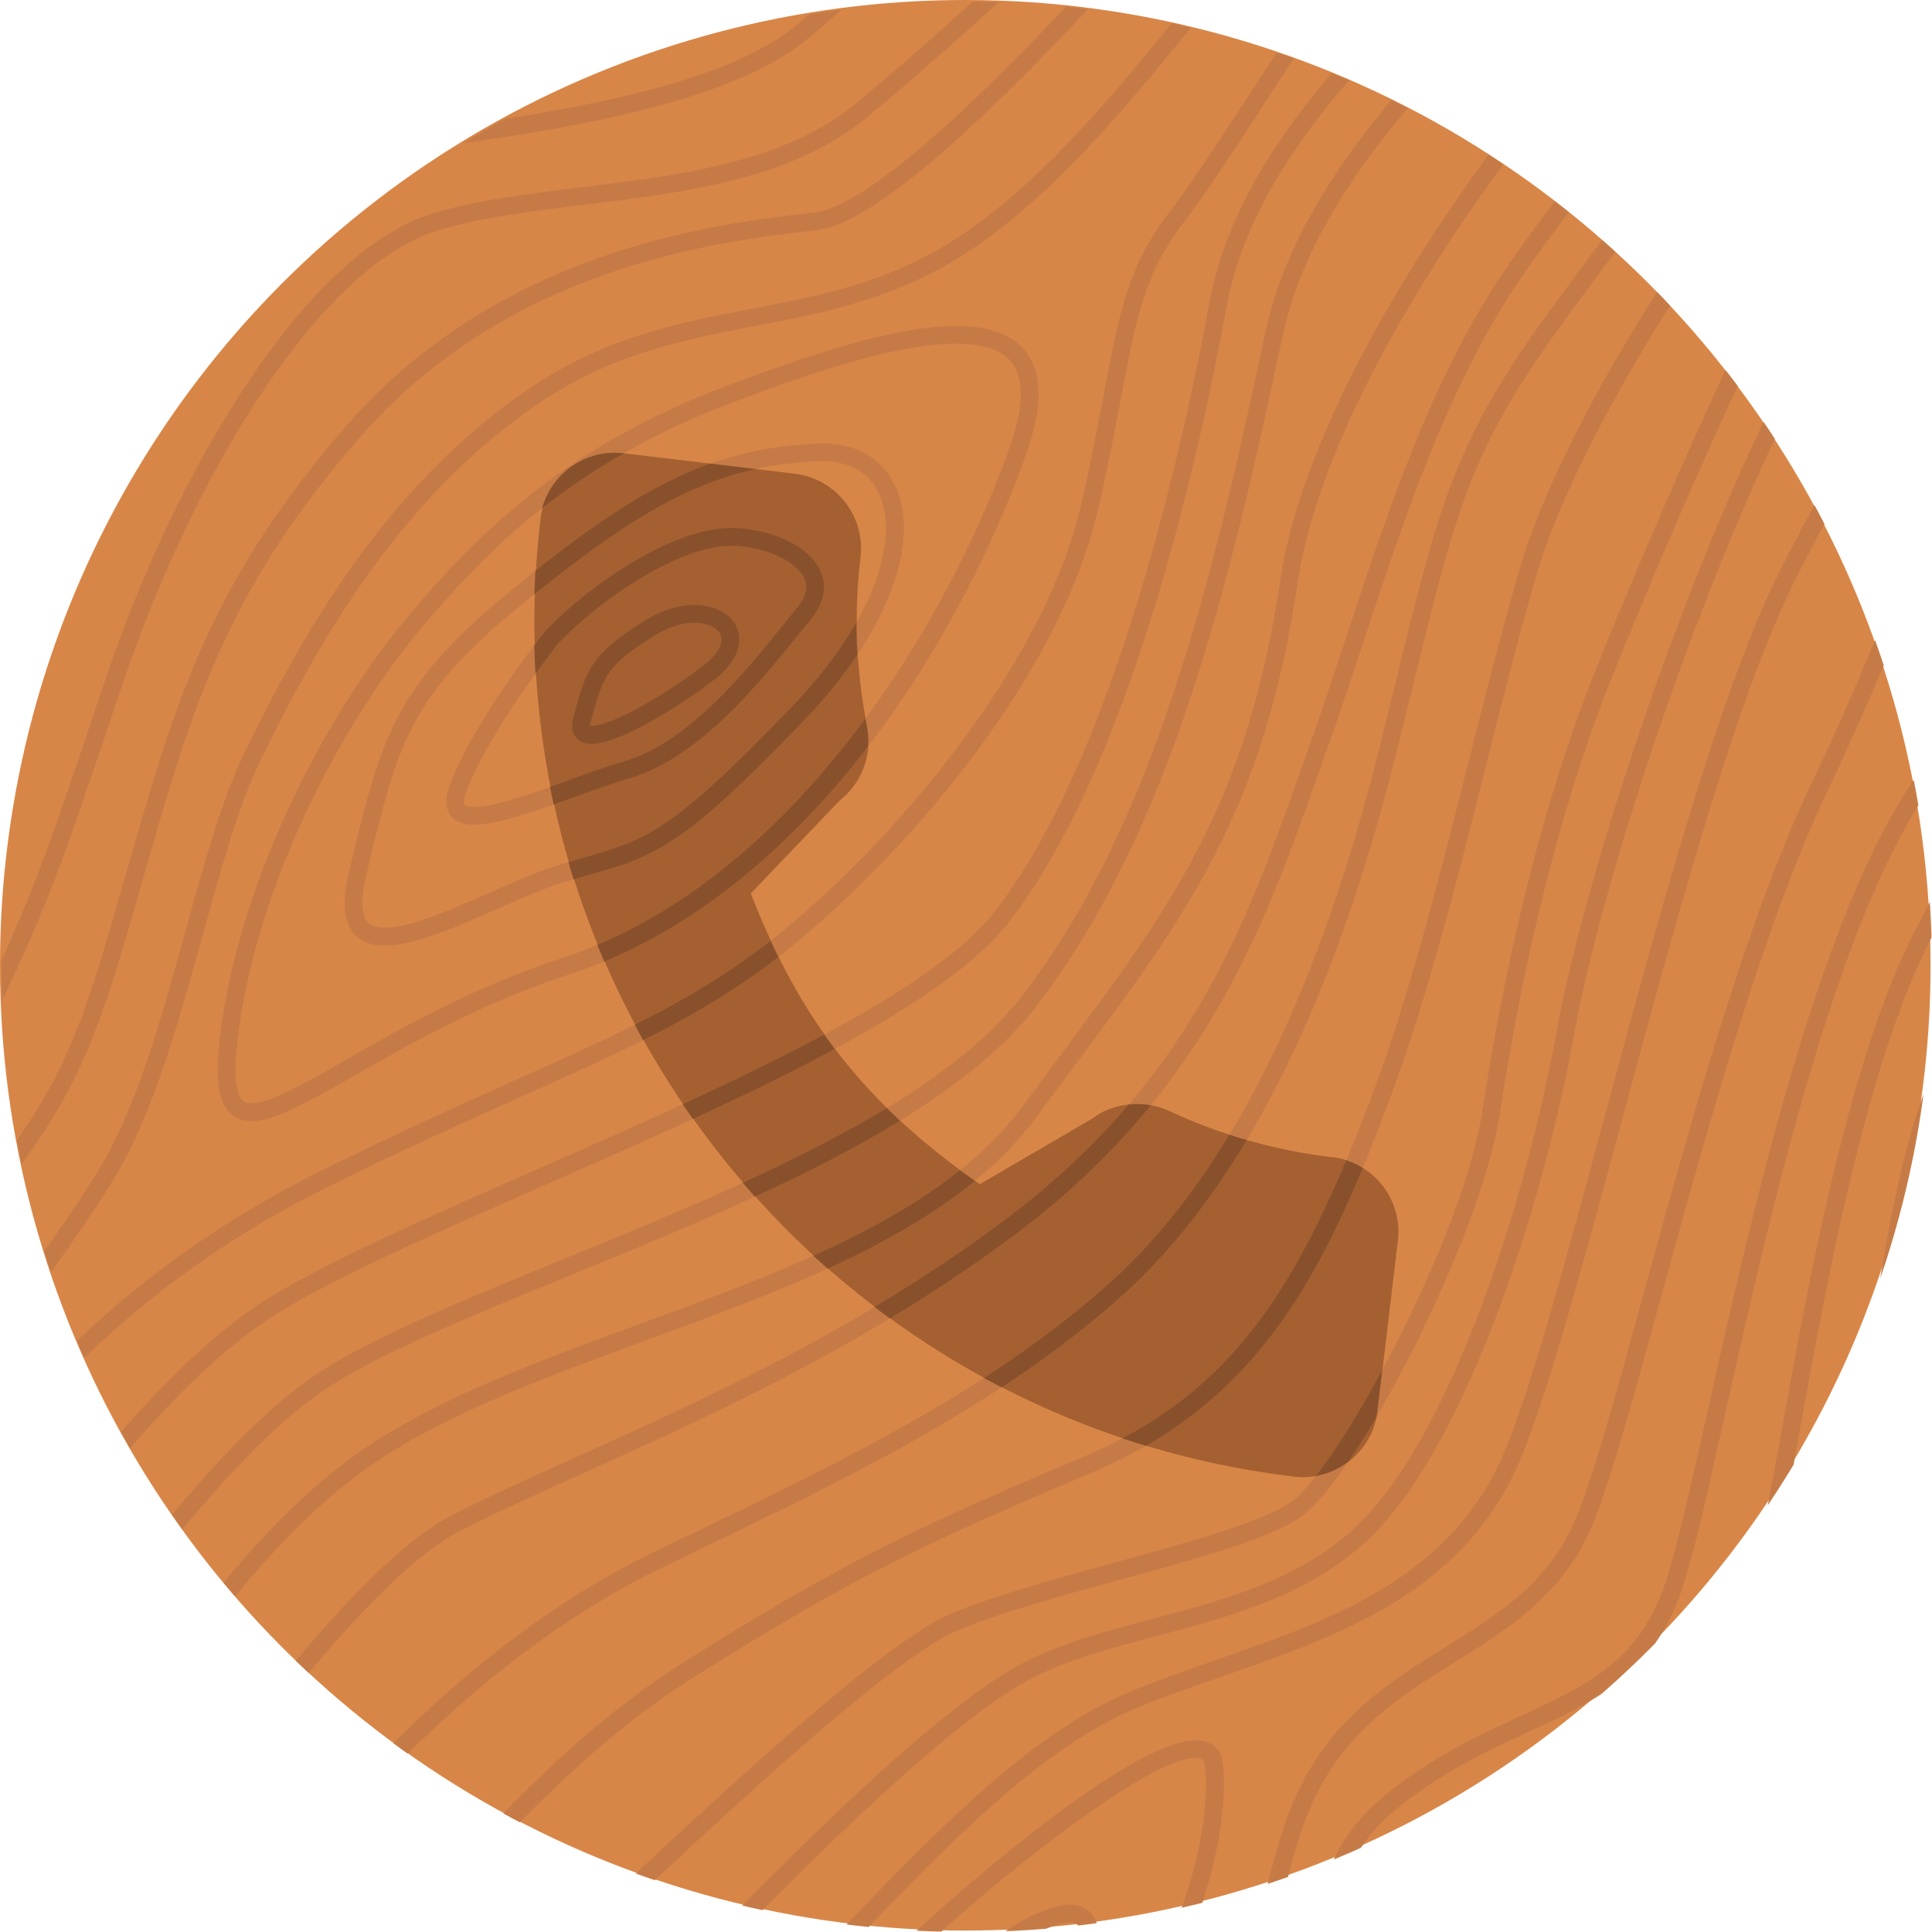 <?xml version="1.0" encoding="UTF-8"?><svg id="Layer_2" xmlns="http://www.w3.org/2000/svg" xmlns:xlink="http://www.w3.org/1999/xlink" viewBox="0 0 121.17 121.17"><defs><style>.cls-1{clip-path:url(#clippath-1);}.cls-2{fill:#a56032;}.cls-3{fill:#d88647;}.cls-4{fill:#c67b47;}.cls-5{clip-path:url(#clippath);}.cls-6{fill:none;}.cls-7{fill:#89512b;}</style><clipPath id="clippath"><circle class="cls-6" cx="60.63" cy="60.63" r="60.54"/></clipPath><clipPath id="clippath-1"><path class="cls-6" d="M83.52,72.58c-3.57-.43-7.01-1.4-10.21-2.9-1.56-.75-3.63-.48-4.74,.42l-7.15,4.17c-7.12-4.97-11.25-10.21-14.36-18.24l5.57-5.82c1.4-1.1,2.06-2.87,1.73-4.64-.7-3.47-.85-7.05-.42-10.62,.31-2.58-1.54-4.93-4.12-5.24l-10.71-1.28c-2.58-.31-4.93,1.54-5.24,4.12-3.53,29.59,17.67,56.53,47.26,60.06,2.58,.31,4.93-1.54,5.24-4.12l1.27-10.68c.31-2.58-1.54-4.93-4.12-5.24Z"/></clipPath></defs><g id="Layer_1-2"><g><circle class="cls-3" cx="60.54" cy="60.54" r="60.54"/><g class="cls-5"><g><path class="cls-4" d="M37.11,46.65c-.56,0-.86-.23-1.01-.43-.24-.31-.28-.73-.13-1.26l.1-.38c.69-2.49,1-3.63,4.55-5.76,.96-.57,1.97-.88,2.93-.88,1.33,0,2.4,.61,2.72,1.56,.16,.48,.34,1.74-1.5,3.15-2.1,1.61-5.89,4-7.66,4h0Zm-.1-1.12s.05,0,.1,0c1.12,0,4.25-1.69,6.98-3.77,.88-.67,1.3-1.38,1.12-1.9-.16-.48-.83-.8-1.66-.8-.53,0-1.36,.12-2.35,.72-3.16,1.9-3.38,2.7-4.04,5.09l-.11,.39c-.04,.14-.05,.23-.05,.27,0,0,0,0,.01,0h0Z"/><path class="cls-4" d="M29.74,51.73c-.72,0-1.24-.21-1.52-.63-.32-.47-.31-1.11,.02-1.97,1.6-4.08,5.72-9.25,5.89-9.47,3.05-3.24,8.24-6.55,11.67-6.55,2.18,0,4.82,.92,5.64,2.67,.32,.69,.48,1.79-.6,3.08-.28,.34-.6,.72-.93,1.14-2.43,3-6.1,7.53-10.42,8.81-1.07,.32-2.31,.76-3.5,1.19-2.45,.89-4.78,1.72-6.24,1.72h0Zm16.07-17.5c-3.09,0-8.03,3.2-10.83,6.16-.01,.02-4.16,5.23-5.69,9.15-.21,.53-.21,.83-.14,.93,.05,.07,.23,.14,.6,.14,1.26,0,3.6-.84,5.86-1.66,1.21-.44,2.46-.89,3.56-1.21,3.99-1.18,7.53-5.55,9.87-8.45,.34-.42,.65-.81,.94-1.15,.57-.69,.72-1.31,.45-1.89-.52-1.11-2.59-2.02-4.62-2.02h0Z"/><path class="cls-4" d="M24.15,59.32c-.9,0-1.57-.28-2-.83-.61-.77-.7-2.03-.26-3.84l.04-.16c1.92-8.03,2.72-11.36,9.83-17.22,8.36-6.89,12.88-9.1,19.34-9.45,2.49-.14,4.3,.88,5.13,2.83,1.52,3.57-.74,9.25-5.76,14.48-7.76,8.09-9.37,8.55-13.66,9.78-.42,.12-.88,.25-1.37,.4-1.25,.37-2.73,1.03-4.3,1.72-2.54,1.12-5.16,2.28-6.98,2.28h0Zm27.37-30.39c-.12,0-.24,0-.37,0-6.18,.34-10.54,2.49-18.69,9.2-6.82,5.62-7.54,8.61-9.45,16.61l-.04,.16c-.43,1.79-.21,2.56,.05,2.88,.21,.27,.58,.4,1.12,.4,1.58,0,4.1-1.11,6.53-2.18,1.6-.71,3.12-1.37,4.43-1.77,.5-.15,.95-.28,1.38-.4,4.08-1.17,5.6-1.61,13.16-9.48,5.72-5.96,6.56-10.87,5.54-13.27-.6-1.42-1.87-2.16-3.67-2.16h0Z"/><path class="cls-4" d="M15.78,70.31c-.6,0-1.09-.2-1.44-.6-.67-.75-.84-2.17-.56-4.6,1.15-9.81,6.63-20.21,11.57-26.16,4.47-5.39,10.02-10.92,20.27-14.77,4.92-1.85,10.47-3.74,14.36-3.74,2.14,0,3.63,.59,4.45,1.74,.98,1.39,.95,3.48-.1,6.4-4.57,12.71-14.5,27.94-28.69,32.56-5.45,1.77-10.03,4.39-13.37,6.3-2.92,1.67-5.03,2.88-6.48,2.88h0ZM59.97,21.55c-3.71,0-9.14,1.85-13.96,3.67-10.01,3.77-15.43,9.17-19.8,14.44-4.83,5.83-10.2,15.99-11.31,25.58-.23,2-.14,3.25,.28,3.72,.09,.11,.25,.23,.6,.23,1.15,0,3.26-1.2,5.93-2.73,3.38-1.94,8.02-4.59,13.58-6.39,13.82-4.5,23.71-19.98,27.98-31.87,.9-2.51,.98-4.32,.24-5.38-.59-.84-1.78-1.26-3.53-1.26h0Z"/><path class="cls-4" d="M-3.11,94.69c-.11,0-.23-.03-.32-.1-.25-.18-.31-.53-.13-.78,6.2-8.76,14.03-15.54,23.28-20.17,4.91-2.46,9.01-4.29,12.62-5.91,6.91-3.09,11.9-5.32,16.84-9.41,7.7-6.38,16.45-17.11,18.64-26.73,.63-2.77,1.06-5.01,1.43-6.98,.97-5.12,1.5-7.95,4.13-11.36,1.35-1.76,3.36-4.84,5.48-8.1,2-3.07,4.06-6.24,5.84-8.72,.18-.25,.53-.31,.78-.13,.25,.18,.31,.53,.13,.78-1.76,2.45-3.82,5.61-5.82,8.67-2.13,3.28-4.15,6.38-5.53,8.17-2.46,3.2-2.98,5.93-3.92,10.89-.38,1.98-.8,4.23-1.44,7.02-2.41,10.55-11.75,21.32-19.02,27.34-5.06,4.18-10.1,6.44-17.09,9.57-3.6,1.61-7.69,3.44-12.58,5.88-9.09,4.54-16.78,11.21-22.87,19.81-.11,.16-.28,.25-.45,.25h0Z"/><path class="cls-4" d="M-3.09,87.74c-.12,0-.24-.04-.34-.11-.25-.19-.3-.54-.11-.78,.86-1.15,1.64-2.16,2.35-3.09,2.95-3.87,4.74-6.21,7.19-10.08,2.5-3.95,4.1-9.73,5.64-15.33,1.17-4.24,2.28-8.25,3.71-11.19,3.66-7.52,9.03-16.92,18.03-22.92,4.72-3.15,9.34-4.03,13.81-4.89,4.43-.85,8.62-1.65,12.94-4.5,5.6-3.68,10.56-9.9,15.36-15.91,.65-.81,1.28-1.61,1.91-2.39,.19-.24,.54-.28,.79-.08,.24,.19,.28,.55,.08,.79-.63,.78-1.27,1.58-1.91,2.38-4.62,5.8-9.87,12.37-15.62,16.14-4.5,2.96-9,3.83-13.34,4.66-4.36,.84-8.87,1.7-13.4,4.72-8.78,5.85-14.04,15.09-17.64,22.48-1.39,2.85-2.48,6.81-3.64,11-1.57,5.67-3.19,11.54-5.78,15.63-2.48,3.91-4.27,6.26-7.24,10.16-.71,.93-1.48,1.94-2.34,3.08-.1,.15-.27,.22-.44,.22h0Z"/><path class="cls-4" d="M-3.01,105.92c-.1,0-.21-.03-.3-.08-.26-.17-.34-.51-.17-.77,5.16-8.21,12.86-18.97,20.22-23.59,3.73-2.34,10.04-5.11,16.72-8.05,11.57-5.08,24.67-10.84,28.9-16.23,7.62-9.72,11.98-29.98,13.49-38.24,1.61-8.75,8.88-16.28,15.77-22.49,.23-.21,.58-.19,.79,.04,.21,.23,.19,.58-.04,.79-6.75,6.09-13.86,13.44-15.42,21.86-1.91,10.36-6.22,29.16-13.72,38.73-4.4,5.61-17.64,11.43-29.33,16.56-6.64,2.92-12.91,5.67-16.57,7.97-7.18,4.51-14.76,15.12-19.86,23.24-.1,.17-.29,.26-.47,.26h0Z"/><path class="cls-4" d="M-3.01,115.21c-.11,0-.22-.03-.32-.1-.25-.17-.32-.52-.14-.78,8.41-12.14,16.49-23.41,22.99-27.92,3.42-2.37,9.09-4.69,15.66-7.38,11.07-4.53,23.61-9.66,28.92-16.57,8.22-10.7,11.91-25.78,15.25-41.6,1.58-7.47,7.41-15.46,17.84-24.44,.23-.2,.59-.17,.79,.06s.17,.59-.06,.79c-10.23,8.81-15.95,16.61-17.48,23.82-3.37,15.95-7.1,31.17-15.46,42.05-5.5,7.15-18.19,12.34-29.39,16.92-6.24,2.55-12.13,4.96-15.45,7.26-6.35,4.4-14.37,15.58-22.71,27.63-.11,.16-.29,.24-.46,.24h0Z"/><path class="cls-4" d="M-3.04,78.52c-.12,0-.24-.04-.34-.11-.25-.19-.29-.54-.1-.79l.58-.77c5.6-7.35,7.1-9.33,9.78-18.53,.33-1.15,.65-2.25,.96-3.32,3.17-11.08,5.27-18.41,13.92-28.34,9.7-11.13,23.44-12.67,29.31-13.33,4.48-.5,15.37-12.41,19.48-16.89,.21-.23,.57-.24,.79-.04,.23,.21,.24,.56,.04,.79-7.12,7.78-15.84,16.76-20.18,17.25-5.74,.65-19.18,2.15-28.59,12.95-8.49,9.74-10.56,16.97-13.69,27.91-.31,1.07-.62,2.18-.96,3.32-2.73,9.4-4.41,11.6-9.97,18.89l-.58,.77c-.11,.15-.28,.22-.45,.22h0Z"/><path class="cls-4" d="M-2.82,124.37c-.12,0-.23-.04-.33-.11-.25-.18-.3-.53-.12-.78,2.41-3.27,4.73-6.69,6.98-10,6.25-9.2,12.16-17.89,19.11-22.61,4.76-3.24,10.91-5.49,17.42-7.88,9.34-3.42,18.99-6.96,23.87-13.58,.73-.99,1.45-1.94,2.13-2.87,7.19-9.63,11.94-16,14.06-30.2,1.8-12.05,13.6-29.17,24.33-39.85,.22-.22,.57-.22,.79,0,.22,.22,.22,.57,0,.79-10.6,10.55-22.26,27.41-24.02,39.22-2.16,14.48-6.98,20.93-14.27,30.7-.69,.92-1.4,1.87-2.13,2.87-5.08,6.88-14.9,10.49-24.39,13.96-6.44,2.37-12.53,4.6-17.17,7.76-6.77,4.6-12.62,13.21-18.81,22.31-2.25,3.32-4.59,6.75-7,10.04-.11,.15-.28,.23-.45,.23h0Z"/><path class="cls-4" d="M54.78,124.98c-.14,0-.28-.05-.39-.16-.22-.22-.22-.57,0-.79,3.61-3.66,17.53-16.17,21.31-14.78,.34,.12,.93,.47,1.01,1.45,.34,3.95-1.17,9.69-3.69,13.95-.15,.26-.5,.36-.77,.2-.27-.15-.35-.5-.2-.77,2.41-4.08,3.86-9.54,3.53-13.28-.04-.41-.2-.47-.28-.5-2.37-.83-13.87,8.17-20.14,14.52-.11,.11-.25,.17-.4,.17h0Z"/><path class="cls-4" d="M67.47,124.91c-.08,0-.16-.02-.24-.05-.28-.13-.4-.47-.26-.75,.93-1.95,.94-3.02,.63-3.37-.25-.29-.88-.14-1.14-.07-1.79,.54-2.99,1.34-6.1,4.1-.23,.2-.58,.18-.79-.05-.2-.23-.18-.59,.05-.79,3-2.65,4.43-3.7,6.52-4.33,1.35-.4,2.03,.08,2.31,.41,.72,.84,.55,2.42-.47,4.59-.1,.2-.3,.32-.51,.32h0Z"/><path class="cls-4" d="M50.36,124.95c-.14,0-.28-.05-.39-.15-.22-.22-.23-.57-.02-.79l1.12-1.18c7.18-7.56,13.38-14.09,19.86-16.76,1.72-.7,3.56-1.35,5.35-1.97,7.3-2.54,14.85-5.18,18.14-13.21,1.73-4.22,3.91-12.3,6.21-20.85,3.37-12.47,7.18-26.6,10.93-34.1,3.03-6.07,7.93-14.29,12.32-21.54,.16-.26,.5-.35,.77-.19,.26,.16,.35,.51,.19,.77-4.38,7.23-9.27,15.43-12.28,21.46-3.7,7.4-7.5,21.47-10.85,33.89-2.32,8.58-4.51,16.69-6.26,20.98-3.48,8.5-11.27,11.22-18.81,13.84-1.85,.65-3.6,1.25-5.29,1.95-6.27,2.58-12.39,9.03-19.48,16.5l-1.12,1.18c-.11,.12-.26,.17-.41,.17h0Z"/><path class="cls-4" d="M42.69,124.83c-.14,0-.28-.05-.39-.15-.22-.22-.23-.57-.02-.79,10.83-11.28,17.83-17.53,22.02-19.67,2.33-1.19,5.04-1.91,7.9-2.67,4.52-1.2,9.2-2.44,12.73-5.69,5.84-5.37,10.69-20.02,12.73-31.36,2.07-11.49,11.68-40.18,20.54-50.72,1.99-2.36,3.91-4.78,5.71-7.2,.19-.25,.54-.3,.78-.11,.25,.19,.3,.54,.11,.78-1.82,2.43-3.75,4.88-5.75,7.25-8.74,10.4-18.24,38.8-20.29,50.19-2.07,11.52-7.05,26.44-13.08,31.99-3.73,3.43-8.54,4.71-13.2,5.95-2.81,.75-5.46,1.45-7.69,2.59-4.02,2.05-11.13,8.42-21.72,19.45-.11,.12-.26,.17-.41,.17h0Z"/><path class="cls-4" d="M4.64,124.9c-.1,0-.21-.03-.31-.09-.26-.17-.33-.51-.16-.77,6.06-9.3,17.26-25.44,24.12-28.98,2.27-1.17,5-2.4,7.89-3.7,7.71-3.47,17.29-7.79,26.46-14.56,11.92-8.8,15.41-18.59,18.78-28.06l.55-1.54c.84-2.34,1.62-4.71,2.45-7.22,2.59-7.86,5.28-15.98,9.7-22.65,3.34-5.05,10.39-13.63,17.14-20.88,.21-.23,.56-.24,.79-.03,.23,.21,.24,.56,.03,.79-6.71,7.21-13.71,15.74-17.03,20.74-4.33,6.54-6.99,14.59-9.56,22.38-.79,2.41-1.62,4.89-2.46,7.24l-.55,1.54c-3.27,9.18-6.98,19.58-19.17,28.58-9.26,6.84-18.91,11.18-26.67,14.68-2.87,1.3-5.59,2.52-7.84,3.68-6.88,3.55-18.86,21.17-23.69,28.59-.11,.17-.29,.26-.47,.26h0Z"/><path class="cls-4" d="M33.34,124.99c-.15,0-.3-.06-.41-.17-.21-.23-.2-.58,.02-.79l.53-.5c9.63-9.12,21.61-20.48,26.28-22.38,2.77-1.13,6.55-2.17,10.21-3.17,4.55-1.25,9.25-2.54,11.03-3.81,2.99-2.13,10.78-16.64,11.97-24.5,1.1-7.25,3.22-17.93,7.07-27.57,3.7-9.25,11.07-26.13,15.07-32.02,1.55-2.28,4.52-6.06,8.82-11.22,.2-.24,.55-.27,.79-.07,.24,.2,.27,.55,.07,.79-4.27,5.14-7.22,8.88-8.75,11.14-3.96,5.82-11.28,22.6-14.96,31.81-3.82,9.55-5.92,20.13-7.01,27.32-1.17,7.74-8.94,22.75-12.43,25.25-1.94,1.39-6.53,2.65-11.39,3.98-3.62,.99-7.37,2.02-10.08,3.13-4.48,1.82-16.37,13.1-25.93,22.16l-.53,.5c-.11,.1-.25,.15-.39,.15h0Z"/><path class="cls-4" d="M12.94,124.9c-.11,0-.22-.03-.32-.1-.25-.17-.32-.52-.14-.78,8.77-12.65,18.59-21.86,28.4-26.62l2.64-1.27c9.5-4.59,18.47-8.92,25.94-15.54,7.33-6.49,13.03-17.7,16.96-33.33,.43-1.74,.82-3.32,1.18-4.79,2.52-10.25,3.56-14.49,8.76-21.81,3.57-5.02,12.24-16.56,19.55-24.26,.22-.22,.57-.23,.79-.02,.23,.21,.23,.57,.02,.79-7.26,7.65-15.9,19.13-19.45,24.13-5.08,7.15-6.03,11.04-8.58,21.43-.36,1.46-.75,3.05-1.19,4.79-3.98,15.85-9.8,27.25-17.3,33.89-7.59,6.72-16.62,11.08-26.19,15.71l-2.63,1.27c-6.72,3.26-17.03,10.47-27.97,26.25-.1,.16-.28,.25-.46,.25h0Z"/><path class="cls-4" d="M23.32,124.88c-.12,0-.24-.04-.34-.11-.25-.19-.3-.54-.11-.79,3.78-5.02,11.35-14.22,19.67-19.51,10.52-6.7,15.72-9,25.57-13.18,9.27-3.94,13.34-10.68,17.62-21.74,2.53-6.56,4.49-14.33,6.39-21.84,1.09-4.32,2.12-8.39,3.22-12.14,2.84-9.61,12.69-24.97,25.11-39.15,.21-.23,.56-.25,.79-.05,.23,.2,.25,.56,.05,.79-14.01,15.99-22.59,30.98-24.87,38.73-1.1,3.73-2.12,7.79-3.21,12.1-1.9,7.55-3.87,15.35-6.43,21.97-3.7,9.58-7.63,17.87-18.23,22.37-9.79,4.15-14.96,6.45-25.4,13.1-6.05,3.85-12.93,10.68-19.37,19.24-.11,.15-.28,.22-.45,.22h0Z"/><path class="cls-4" d="M78.13,124.94c-.07,0-.14-.01-.22-.04-.28-.12-.42-.45-.3-.73,.87-2.11,1.38-4.06,1.87-5.95,.8-3.07,1.55-5.98,3.75-8.86,2.09-2.74,4.79-4.43,7.41-6.05,3.38-2.11,6.58-4.1,8.24-8.19,1.12-2.77,2.56-8.01,4.23-14.09,2.86-10.42,6.42-23.4,10.57-32.05,2.05-4.29,3.82-8.57,5.54-12.72,1.57-3.81,3.06-7.41,4.65-10.75,.14-.28,.47-.39,.75-.26,.28,.13,.4,.47,.26,.75-1.58,3.31-3.06,6.9-4.63,10.69-1.72,4.16-3.5,8.46-5.56,12.77-4.1,8.57-7.65,21.48-10.5,31.87-1.68,6.11-3.13,11.38-4.27,14.21-1.8,4.43-5.3,6.61-8.69,8.72-2.53,1.57-5.14,3.2-7.1,5.78-2.06,2.7-2.75,5.37-3.56,8.47-.5,1.92-1.02,3.92-1.92,6.1-.09,.22-.3,.35-.52,.35h0Z"/><path class="cls-4" d="M81.99,124.91c-.05,0-.1,0-.16-.02-.3-.09-.47-.4-.38-.7,.34-1.17,.6-2.22,.83-3.17,.98-3.97,1.57-6.37,5.99-9.5,2.52-1.79,4.98-2.92,7.14-3.92,4.16-1.92,7.45-3.44,9.08-8.47,.7-2.16,1.59-6.12,2.62-10.7,2.75-12.29,6.92-30.86,12.94-39.55,1.36-1.97,2.65-4.08,3.82-6.27,.15-.27,.48-.38,.76-.23,.27,.15,.37,.48,.23,.76-1.19,2.23-2.5,4.37-3.89,6.38-5.9,8.51-10.03,26.95-12.77,39.15-1.07,4.8-1.92,8.59-2.64,10.8-1.78,5.5-5.44,7.18-9.67,9.14-2.12,.98-4.53,2.09-6.96,3.82-4.08,2.9-4.6,5.01-5.55,8.86-.24,.96-.5,2.02-.84,3.22-.08,.24-.3,.4-.54,.4h0Z"/><path class="cls-4" d="M88.41,124.92s-.1,0-.15-.02c-.3-.08-.47-.4-.38-.69,1.79-6.21,3.83-8.91,9.13-12.01,7.37-4.32,11.66-9.05,13.12-14.44,.45-1.67,.97-4.52,1.62-8.13,1.66-9.18,4.17-23.04,8.28-31.12,1.22-2.4,2.47-4.68,3.84-7,.16-.27,.5-.35,.77-.2,.27,.16,.35,.5,.2,.77-1.35,2.3-2.6,4.57-3.81,6.94-4.03,7.92-6.52,21.7-8.17,30.81-.66,3.64-1.18,6.51-1.64,8.22-1.53,5.7-5.99,10.64-13.63,15.12-4.99,2.92-6.93,5.47-8.62,11.35-.07,.25-.3,.4-.54,.4h0Z"/><path class="cls-4" d="M93.76,124.91c-.08,0-.17-.02-.25-.06-.27-.14-.39-.48-.24-.75,1.59-3.12,3.96-4.95,7.03-6.74,5.8-3.38,12.03-7.97,14.29-16.32,.89-3.28,1.51-7.89,2.17-12.77,1.06-7.86,2.26-16.76,4.91-22.07,.64-1.27,1.39-2.64,2.23-4.05,.16-.27,.5-.36,.77-.19,.26,.16,.35,.5,.19,.77-.83,1.39-1.57,2.72-2.19,3.97-2.57,5.14-3.76,13.95-4.81,21.72-.66,4.91-1.29,9.56-2.19,12.91-2.37,8.75-8.81,13.5-14.81,17-3.52,2.05-5.31,3.75-6.59,6.28-.1,.2-.3,.31-.5,.31h0Z"/><path class="cls-4" d="M101.46,124.84c-.15,0-.31-.06-.42-.19-.21-.23-.19-.58,.05-.79,.94-.84,2.19-1.85,3.78-3.13l1.45-1.17c8.49-6.88,12.01-9.73,12.46-17.94,.27-4.89,2.44-15.64,4.94-24.47,.08-.3,.38-.48,.69-.39,.3,.08,.47,.39,.39,.69-2.48,8.76-4.63,19.4-4.9,24.22-.49,8.71-4.37,11.85-12.88,18.75l-1.45,1.17c-1.57,1.27-2.81,2.27-3.74,3.1-.11,.1-.24,.14-.37,.14h0Z"/><path class="cls-4" d="M110.54,124.93c-.12,0-.24-.04-.34-.11-.25-.19-.3-.54-.11-.79,1.54-2.05,3.22-3.65,4.74-4.52,3.54-2.03,8.18-8.48,8.64-13.45,.04-.38,.07-.84,.11-1.37,.02-.31,.23-.57,.6-.51,.31,.02,.54,.29,.51,.6-.04,.54-.08,1-.11,1.39-.49,5.38-5.35,12.11-9.2,14.32-1.39,.8-2.95,2.3-4.4,4.22-.11,.14-.28,.22-.45,.22h0Z"/><path class="cls-4" d="M118.08,125.05c-.11,0-.22-.03-.32-.1-.25-.18-.32-.53-.14-.78,2.58-3.7,4.71-5.4,6.28-6.46,.25-.17,.6-.11,.78,.15,.17,.25,.11,.6-.15,.78-1.48,1.01-3.51,2.63-5.99,6.18-.11,.16-.28,.24-.46,.24h0Z"/><path class="cls-4" d="M-2.84,67.67c-.09,0-.19-.02-.28-.07-.27-.15-.36-.5-.21-.76,4.35-7.6,6.43-13.8,8.63-20.36,.58-1.72,1.17-3.48,1.81-5.31,4.27-12.1,12.14-25.4,20.08-27.8,2.72-.83,5.9-1.21,9.26-1.63,6.3-.77,12.81-1.57,17.29-5.3,3.72-3.11,7.88-6.82,11.13-9.94,.22-.21,.57-.21,.79,.02,.22,.22,.21,.58-.02,.79-3.26,3.13-7.44,6.87-11.18,9.99-4.73,3.94-11.41,4.76-17.87,5.55-3.31,.41-6.44,.79-9.07,1.59-7.56,2.29-15.17,15.26-19.35,27.1-.65,1.82-1.23,3.58-1.81,5.3-2.22,6.62-4.32,12.87-8.72,20.56-.1,.18-.29,.28-.48,.28h0Z"/><path class="cls-4" d="M-3,54.39c-.08,0-.17-.02-.24-.06-.28-.13-.39-.47-.26-.75C-.22,46.8,2.35,40.26,4.61,34.49c.89-2.26,1.72-4.39,2.52-6.33l.21-.52c4.1-9.95,7.33-17.8,15.95-19l2.05-.28c8.17-1.11,19.36-2.62,24.43-6.64,1.55-1.22,3.37-2.94,5.56-5.24,.22-.22,.57-.23,.79-.02s.23,.57,.02,.79c-2.23,2.34-4.09,4.09-5.68,5.35-5.31,4.21-16.68,5.75-24.98,6.88l-2.05,.28c-7.98,1.11-10.96,8.33-15.07,18.32l-.21,.52c-.8,1.94-1.63,4.05-2.51,6.31-2.27,5.79-4.85,12.35-8.15,19.18-.1,.2-.3,.32-.5,.32h0Z"/><path class="cls-4" d="M-2.97,41.79c-.07,0-.15-.02-.22-.05-.28-.12-.41-.45-.29-.74C-.78,34.79,1.64,28.26,3.77,22.5c1.29-3.49,2.41-6.5,3.36-8.82C11.09,4.04,20.25,3,28.54,2.78c4.17-.11,9.77-2.16,15.37-5.63,.26-.17,.61-.08,.77,.18,.16,.26,.08,.61-.18,.77-5.76,3.57-11.57,5.68-15.93,5.8-8.29,.22-16.7,1.19-20.4,10.21-.95,2.3-2.06,5.31-3.35,8.79C2.79,28.38,.26,35.21-2.46,41.46c-.09,.21-.3,.34-.52,.34h0Z"/><path class="cls-4" d="M-2.71,22.4c-.08,0-.17-.02-.24-.06-.28-.14-.39-.47-.26-.75C-1.27,17.59,.23,13.45,1.24,9.3,3.5,0,9.6-1,18.65-1.45c2.84-.14,6.11-.82,9.73-2.01,.29-.1,.61,.06,.71,.36,.1,.29-.06,.61-.36,.71-3.71,1.22-7.08,1.91-10.02,2.06C8.73,.17,4.25,1.65,2.33,9.57,1.3,13.79-.23,18-2.2,22.08c-.1,.2-.3,.32-.5,.32h0Z"/><path class="cls-4" d="M-2.74,13.17c-.07,0-.15-.01-.22-.05-.28-.12-.42-.45-.3-.73,.82-1.93,1.43-4.15,2.14-6.85C0,1.34,2.07-1.62,5.19-3.49c.26-.16,.61-.07,.77,.19s.07,.61-.19,.77C2.91-.82,1.01,1.92-.02,5.83c-.72,2.74-1.35,5-2.2,7-.09,.21-.3,.34-.52,.34h0Z"/></g></g><circle class="cls-6" cx="60.63" cy="60.63" r="60.54"/><path class="cls-2" d="M83.55,72.58c-3.57-.43-7.01-1.4-10.21-2.9-1.56-.75-3.63-.48-4.74,.42l-7.15,4.17c-7.12-4.97-11.25-10.21-14.36-18.24l5.57-5.82c1.4-1.1,2.06-2.87,1.73-4.64-.7-3.47-.85-7.05-.42-10.62,.31-2.58-1.54-4.93-4.12-5.24l-10.71-1.28c-2.58-.31-4.93,1.54-5.24,4.12-3.53,29.59,17.67,56.53,47.26,60.06,2.58,.31,4.93-1.54,5.24-4.12l1.27-10.68c.31-2.58-1.54-4.93-4.12-5.24Z"/><g class="cls-1"><g><path class="cls-7" d="M37.11,46.65c-.56,0-.86-.23-1.01-.43-.24-.31-.28-.73-.13-1.26l.1-.38c.69-2.49,1-3.63,4.55-5.76,.96-.57,1.97-.88,2.93-.88,1.33,0,2.4,.61,2.72,1.56,.16,.48,.34,1.74-1.5,3.15-2.1,1.61-5.89,4-7.66,4h0Zm-.1-1.12s.05,0,.1,0c1.12,0,4.25-1.69,6.98-3.77,.88-.67,1.3-1.38,1.12-1.9-.16-.48-.83-.8-1.66-.8-.53,0-1.36,.12-2.35,.72-3.16,1.9-3.38,2.7-4.04,5.09l-.11,.39c-.04,.14-.05,.23-.05,.27,0,0,0,0,.01,0h0Z"/><path class="cls-7" d="M29.74,51.73c-.72,0-1.24-.21-1.52-.63-.32-.47-.31-1.11,.02-1.97,1.6-4.08,5.72-9.25,5.89-9.47,3.05-3.24,8.24-6.55,11.67-6.55,2.18,0,4.82,.92,5.64,2.67,.32,.69,.48,1.79-.6,3.08-.28,.34-.6,.72-.93,1.14-2.43,3-6.1,7.53-10.42,8.81-1.07,.32-2.31,.76-3.5,1.19-2.45,.89-4.78,1.72-6.24,1.72h0Zm16.07-17.5c-3.09,0-8.03,3.2-10.83,6.16-.01,.02-4.16,5.23-5.69,9.15-.21,.53-.21,.83-.14,.93,.05,.07,.23,.14,.6,.14,1.26,0,3.6-.84,5.86-1.66,1.21-.44,2.46-.89,3.56-1.21,3.99-1.18,7.53-5.55,9.87-8.45,.34-.42,.65-.81,.94-1.15,.57-.69,.72-1.31,.45-1.89-.52-1.11-2.59-2.02-4.62-2.02h0Z"/><path class="cls-7" d="M24.15,59.32c-.9,0-1.57-.28-2-.83-.61-.77-.7-2.03-.26-3.84l.04-.16c1.92-8.03,2.72-11.36,9.83-17.22,8.36-6.89,12.88-9.1,19.34-9.45,2.49-.14,4.3,.88,5.13,2.83,1.52,3.57-.74,9.25-5.76,14.48-7.76,8.09-9.37,8.55-13.66,9.78-.42,.12-.88,.25-1.37,.4-1.25,.37-2.73,1.03-4.3,1.72-2.54,1.12-5.16,2.28-6.98,2.28h0Zm27.37-30.39c-.12,0-.24,0-.37,0-6.18,.34-10.54,2.49-18.69,9.2-6.82,5.62-7.54,8.61-9.45,16.61l-.04,.16c-.43,1.79-.21,2.56,.05,2.88,.21,.27,.58,.4,1.12,.4,1.58,0,4.1-1.11,6.53-2.18,1.6-.71,3.12-1.37,4.43-1.77,.5-.15,.95-.28,1.38-.4,4.08-1.17,5.6-1.61,13.16-9.48,5.72-5.96,6.56-10.87,5.54-13.27-.6-1.42-1.87-2.16-3.67-2.16h0Z"/><path class="cls-7" d="M15.78,70.31c-.6,0-1.09-.2-1.44-.6-.67-.75-.84-2.17-.56-4.6,1.15-9.81,6.63-20.21,11.57-26.16,4.47-5.39,10.02-10.92,20.27-14.77,4.92-1.85,10.47-3.74,14.36-3.74,2.14,0,3.63,.59,4.45,1.74,.98,1.39,.95,3.48-.1,6.4-4.57,12.71-14.5,27.94-28.69,32.56-5.45,1.77-10.03,4.39-13.37,6.3-2.92,1.67-5.03,2.88-6.48,2.88h0ZM59.97,21.55c-3.71,0-9.14,1.85-13.96,3.67-10.01,3.77-15.43,9.17-19.8,14.44-4.83,5.83-10.2,15.99-11.31,25.58-.23,2-.14,3.25,.28,3.72,.09,.11,.25,.23,.6,.23,1.15,0,3.26-1.2,5.93-2.73,3.38-1.94,8.02-4.59,13.58-6.39,13.82-4.5,23.71-19.98,27.98-31.87,.9-2.51,.98-4.32,.24-5.38-.59-.84-1.78-1.26-3.53-1.26h0Z"/><path class="cls-7" d="M-3.11,94.69c-.11,0-.23-.03-.32-.1-.25-.18-.31-.53-.13-.78,6.2-8.76,14.03-15.54,23.28-20.17,4.91-2.46,9.01-4.29,12.62-5.91,6.91-3.09,11.9-5.32,16.84-9.41,7.7-6.38,16.45-17.11,18.64-26.73,.63-2.77,1.06-5.01,1.43-6.98,.97-5.12,1.5-7.95,4.13-11.36,1.35-1.76,3.36-4.84,5.48-8.1,2-3.07,4.06-6.24,5.84-8.72,.18-.25,.53-.31,.78-.13,.25,.18,.31,.53,.13,.78-1.76,2.45-3.82,5.61-5.82,8.67-2.13,3.28-4.15,6.38-5.53,8.17-2.46,3.2-2.98,5.93-3.92,10.89-.38,1.98-.8,4.23-1.44,7.02-2.41,10.55-11.75,21.32-19.02,27.34-5.06,4.18-10.1,6.44-17.09,9.57-3.6,1.61-7.69,3.44-12.58,5.88-9.09,4.54-16.78,11.21-22.87,19.81-.11,.16-.28,.25-.45,.25h0Z"/><path class="cls-7" d="M-3.09,87.74c-.12,0-.24-.04-.34-.11-.25-.19-.3-.54-.11-.78,.86-1.15,1.64-2.16,2.35-3.09,2.95-3.87,4.74-6.21,7.19-10.08,2.5-3.95,4.1-9.73,5.64-15.33,1.17-4.24,2.28-8.25,3.71-11.19,3.66-7.52,9.03-16.92,18.03-22.92,4.72-3.15,9.34-4.03,13.81-4.89,4.43-.85,8.62-1.65,12.94-4.5,5.6-3.68,10.56-9.9,15.36-15.91,.65-.81,1.28-1.61,1.91-2.39,.19-.24,.54-.28,.79-.08,.24,.19,.28,.55,.08,.79-.63,.78-1.27,1.58-1.91,2.38-4.62,5.8-9.87,12.37-15.62,16.14-4.5,2.96-9,3.83-13.34,4.66-4.36,.84-8.87,1.7-13.4,4.72-8.78,5.85-14.04,15.09-17.64,22.48-1.39,2.85-2.48,6.81-3.64,11-1.57,5.67-3.19,11.54-5.78,15.63-2.48,3.91-4.27,6.26-7.24,10.16-.71,.93-1.48,1.94-2.34,3.08-.1,.15-.27,.22-.44,.22h0Z"/><path class="cls-7" d="M-3.01,105.92c-.1,0-.21-.03-.3-.08-.26-.17-.34-.51-.17-.77,5.16-8.21,12.86-18.97,20.22-23.59,3.73-2.34,10.04-5.11,16.72-8.05,11.57-5.08,24.67-10.84,28.9-16.23,7.62-9.72,11.98-29.98,13.49-38.24,1.61-8.75,8.88-16.28,15.77-22.49,.23-.21,.58-.19,.79,.04,.21,.23,.19,.58-.04,.79-6.75,6.09-13.86,13.44-15.42,21.86-1.91,10.36-6.22,29.16-13.72,38.73-4.4,5.61-17.64,11.43-29.33,16.56-6.64,2.92-12.91,5.67-16.57,7.97-7.18,4.51-14.76,15.12-19.86,23.24-.1,.17-.29,.26-.47,.26h0Z"/><path class="cls-7" d="M-3.01,115.21c-.11,0-.22-.03-.32-.1-.25-.17-.32-.52-.14-.78,8.41-12.14,16.49-23.41,22.99-27.92,3.42-2.37,9.09-4.69,15.66-7.38,11.07-4.53,23.61-9.66,28.92-16.57,8.22-10.7,11.91-25.78,15.25-41.6,1.58-7.47,7.41-15.46,17.84-24.44,.23-.2,.59-.17,.79,.06s.17,.59-.06,.79c-10.23,8.81-15.95,16.61-17.48,23.82-3.37,15.95-7.1,31.17-15.46,42.05-5.5,7.15-18.19,12.34-29.39,16.92-6.24,2.55-12.13,4.96-15.45,7.26-6.35,4.4-14.37,15.58-22.71,27.63-.11,.16-.29,.24-.46,.24h0Z"/><path class="cls-7" d="M-3.04,78.52c-.12,0-.24-.04-.34-.11-.25-.19-.29-.54-.1-.79l.58-.77c5.6-7.35,7.1-9.33,9.78-18.53,.33-1.15,.65-2.25,.96-3.32,3.17-11.08,5.27-18.41,13.92-28.34,9.7-11.13,23.44-12.67,29.31-13.33,4.48-.5,15.37-12.41,19.48-16.89,.21-.23,.57-.24,.79-.04,.23,.21,.24,.56,.04,.79-7.12,7.78-15.84,16.76-20.18,17.25-5.74,.65-19.18,2.15-28.59,12.95-8.49,9.74-10.56,16.97-13.69,27.91-.31,1.07-.62,2.18-.96,3.32-2.73,9.4-4.41,11.6-9.97,18.89l-.58,.77c-.11,.15-.28,.22-.45,.22h0Z"/><path class="cls-7" d="M-2.82,124.37c-.12,0-.23-.04-.33-.11-.25-.18-.3-.53-.12-.78,2.41-3.27,4.73-6.69,6.98-10,6.25-9.2,12.16-17.89,19.11-22.61,4.76-3.24,10.91-5.49,17.42-7.88,9.34-3.42,18.99-6.96,23.87-13.58,.73-.99,1.45-1.94,2.13-2.87,7.19-9.63,11.94-16,14.06-30.2,1.8-12.05,13.6-29.17,24.33-39.85,.22-.22,.57-.22,.79,0,.22,.22,.22,.57,0,.79-10.6,10.55-22.26,27.41-24.02,39.22-2.16,14.48-6.98,20.93-14.27,30.7-.69,.92-1.4,1.87-2.13,2.87-5.08,6.88-14.9,10.49-24.39,13.96-6.44,2.37-12.53,4.6-17.17,7.76-6.77,4.6-12.62,13.21-18.81,22.31-2.25,3.32-4.59,6.75-7,10.04-.11,.15-.28,.23-.45,.23h0Z"/><path class="cls-7" d="M54.78,124.98c-.14,0-.28-.05-.39-.16-.22-.22-.22-.57,0-.79,3.61-3.66,17.53-16.17,21.31-14.78,.34,.12,.93,.47,1.01,1.45,.34,3.95-1.17,9.69-3.69,13.95-.15,.26-.5,.36-.77,.2-.27-.15-.35-.5-.2-.77,2.41-4.08,3.86-9.54,3.53-13.28-.04-.41-.2-.47-.28-.5-2.37-.83-13.87,8.17-20.14,14.52-.11,.11-.25,.17-.4,.17h0Z"/><path class="cls-7" d="M67.47,124.91c-.08,0-.16-.02-.24-.05-.28-.13-.4-.47-.26-.75,.93-1.95,.94-3.02,.63-3.37-.25-.29-.88-.14-1.14-.07-1.79,.54-2.99,1.34-6.1,4.1-.23,.2-.58,.18-.79-.05-.2-.23-.18-.59,.05-.79,3-2.65,4.43-3.7,6.52-4.33,1.35-.4,2.03,.08,2.31,.41,.72,.84,.55,2.42-.47,4.59-.1,.2-.3,.32-.51,.32h0Z"/><path class="cls-7" d="M50.36,124.95c-.14,0-.28-.05-.39-.15-.22-.22-.23-.57-.02-.79l1.12-1.18c7.18-7.56,13.38-14.09,19.86-16.76,1.72-.7,3.56-1.35,5.35-1.97,7.3-2.54,14.85-5.18,18.14-13.21,1.73-4.22,3.91-12.3,6.21-20.85,3.37-12.47,7.18-26.6,10.93-34.1,3.03-6.07,7.93-14.29,12.32-21.54,.16-.26,.5-.35,.77-.19,.26,.16,.35,.51,.19,.77-4.38,7.23-9.27,15.43-12.28,21.46-3.7,7.4-7.5,21.47-10.85,33.89-2.32,8.58-4.51,16.69-6.26,20.98-3.48,8.5-11.27,11.22-18.81,13.84-1.85,.65-3.6,1.25-5.29,1.95-6.27,2.58-12.39,9.03-19.48,16.5l-1.12,1.18c-.11,.12-.26,.17-.41,.17h0Z"/><path class="cls-7" d="M42.69,124.83c-.14,0-.28-.05-.39-.15-.22-.22-.23-.57-.02-.79,10.83-11.28,17.83-17.53,22.02-19.67,2.33-1.19,5.04-1.91,7.9-2.67,4.52-1.2,9.2-2.44,12.73-5.69,5.84-5.37,10.69-20.02,12.73-31.36,2.07-11.49,11.68-40.18,20.54-50.72,1.99-2.36,3.91-4.78,5.71-7.2,.19-.25,.54-.3,.78-.11,.25,.19,.3,.54,.11,.78-1.82,2.43-3.75,4.88-5.75,7.25-8.74,10.4-18.24,38.8-20.29,50.19-2.07,11.52-7.05,26.44-13.08,31.99-3.73,3.43-8.54,4.71-13.2,5.95-2.81,.75-5.46,1.45-7.69,2.59-4.02,2.05-11.13,8.42-21.72,19.45-.11,.12-.26,.17-.41,.17h0Z"/><path class="cls-7" d="M4.64,124.9c-.1,0-.21-.03-.31-.09-.26-.17-.33-.51-.16-.77,6.06-9.3,17.26-25.44,24.12-28.98,2.27-1.17,5-2.4,7.89-3.7,7.71-3.47,17.29-7.79,26.46-14.56,11.92-8.8,15.41-18.59,18.78-28.06l.55-1.54c.84-2.34,1.62-4.71,2.45-7.22,2.59-7.86,5.28-15.98,9.7-22.65,3.34-5.05,10.39-13.63,17.14-20.88,.21-.23,.56-.24,.79-.03,.23,.21,.24,.56,.03,.79-6.71,7.21-13.71,15.74-17.03,20.74-4.33,6.54-6.99,14.59-9.56,22.38-.79,2.41-1.62,4.89-2.46,7.24l-.55,1.54c-3.27,9.18-6.98,19.58-19.17,28.58-9.26,6.84-18.91,11.18-26.67,14.68-2.87,1.3-5.59,2.52-7.84,3.68-6.88,3.55-18.86,21.17-23.69,28.59-.11,.17-.29,.26-.47,.26h0Z"/><path class="cls-7" d="M33.34,124.99c-.15,0-.3-.06-.41-.17-.21-.23-.2-.58,.02-.79l.53-.5c9.63-9.12,21.61-20.48,26.28-22.38,2.77-1.13,6.55-2.17,10.21-3.17,4.55-1.25,9.25-2.54,11.03-3.81,2.99-2.13,10.78-16.64,11.97-24.5,1.1-7.25,3.22-17.93,7.07-27.57,3.7-9.25,11.07-26.13,15.07-32.02,1.55-2.28,4.52-6.06,8.82-11.22,.2-.24,.55-.27,.79-.07,.24,.2,.27,.55,.07,.79-4.27,5.14-7.22,8.88-8.75,11.14-3.96,5.82-11.28,22.6-14.96,31.81-3.82,9.55-5.92,20.13-7.01,27.32-1.17,7.74-8.94,22.75-12.43,25.25-1.94,1.39-6.53,2.65-11.39,3.98-3.62,.99-7.37,2.02-10.08,3.13-4.48,1.82-16.37,13.1-25.93,22.16l-.53,.5c-.11,.1-.25,.15-.39,.15h0Z"/><path class="cls-7" d="M12.94,124.9c-.11,0-.22-.03-.32-.1-.25-.17-.32-.52-.14-.78,8.77-12.65,18.59-21.86,28.4-26.62l2.64-1.27c9.5-4.59,18.47-8.92,25.94-15.54,7.33-6.49,13.03-17.7,16.96-33.33,.43-1.74,.82-3.32,1.18-4.79,2.52-10.25,3.56-14.49,8.76-21.81,3.57-5.02,12.24-16.56,19.55-24.26,.22-.22,.57-.23,.79-.02,.23,.21,.23,.57,.02,.79-7.26,7.65-15.9,19.13-19.45,24.13-5.08,7.15-6.03,11.04-8.58,21.43-.36,1.46-.75,3.05-1.19,4.79-3.98,15.85-9.8,27.25-17.3,33.89-7.59,6.72-16.62,11.08-26.19,15.71l-2.63,1.27c-6.72,3.26-17.03,10.47-27.97,26.25-.1,.16-.28,.25-.46,.25h0Z"/><path class="cls-7" d="M23.32,124.88c-.12,0-.24-.04-.34-.11-.25-.19-.3-.54-.11-.79,3.78-5.02,11.35-14.22,19.67-19.51,10.52-6.7,15.72-9,25.57-13.18,9.27-3.94,13.34-10.68,17.62-21.74,2.53-6.56,4.49-14.33,6.39-21.84,1.09-4.32,2.12-8.39,3.22-12.14,2.84-9.61,12.69-24.97,25.11-39.15,.21-.23,.56-.25,.79-.05,.23,.2,.25,.56,.05,.79-14.01,15.99-22.59,30.98-24.87,38.73-1.1,3.73-2.12,7.79-3.21,12.1-1.9,7.55-3.87,15.35-6.43,21.97-3.7,9.58-7.63,17.87-18.23,22.37-9.79,4.15-14.96,6.45-25.4,13.1-6.05,3.85-12.93,10.68-19.37,19.24-.11,.15-.28,.22-.45,.22h0Z"/><path class="cls-7" d="M78.13,124.94c-.07,0-.14-.01-.22-.04-.28-.12-.42-.45-.3-.73,.87-2.11,1.38-4.06,1.87-5.95,.8-3.07,1.55-5.98,3.75-8.86,2.09-2.74,4.79-4.43,7.41-6.05,3.38-2.11,6.58-4.1,8.24-8.19,1.12-2.77,2.56-8.01,4.23-14.09,2.86-10.42,6.42-23.4,10.57-32.05,2.05-4.29,3.82-8.57,5.54-12.72,1.57-3.81,3.06-7.41,4.65-10.75,.14-.28,.47-.39,.75-.26,.28,.13,.4,.47,.26,.75-1.58,3.31-3.06,6.9-4.63,10.69-1.72,4.16-3.5,8.46-5.56,12.77-4.1,8.57-7.65,21.48-10.5,31.87-1.68,6.11-3.13,11.38-4.27,14.21-1.8,4.43-5.3,6.61-8.69,8.72-2.53,1.57-5.14,3.2-7.1,5.78-2.06,2.7-2.75,5.37-3.56,8.47-.5,1.92-1.02,3.92-1.92,6.1-.09,.22-.3,.35-.52,.35h0Z"/><path class="cls-7" d="M81.99,124.91c-.05,0-.1,0-.16-.02-.3-.09-.47-.4-.38-.7,.34-1.17,.6-2.22,.83-3.17,.98-3.97,1.57-6.37,5.99-9.5,2.52-1.79,4.98-2.92,7.14-3.92,4.16-1.92,7.45-3.44,9.08-8.47,.7-2.16,1.59-6.12,2.62-10.7,2.75-12.29,6.92-30.86,12.94-39.55,1.36-1.97,2.65-4.08,3.82-6.27,.15-.27,.48-.38,.76-.23,.27,.15,.37,.48,.23,.76-1.19,2.23-2.5,4.37-3.89,6.38-5.9,8.51-10.03,26.95-12.77,39.15-1.07,4.8-1.92,8.59-2.64,10.8-1.78,5.5-5.44,7.18-9.67,9.14-2.12,.98-4.53,2.09-6.96,3.82-4.08,2.9-4.6,5.01-5.55,8.86-.24,.96-.5,2.02-.84,3.22-.08,.24-.3,.4-.54,.4h0Z"/><path class="cls-7" d="M88.41,124.92s-.1,0-.15-.02c-.3-.08-.47-.4-.38-.69,1.79-6.21,3.83-8.91,9.13-12.01,7.37-4.32,11.66-9.05,13.12-14.44,.45-1.67,.97-4.52,1.62-8.13,1.66-9.18,4.17-23.04,8.28-31.12,1.22-2.4,2.47-4.68,3.84-7,.16-.27,.5-.35,.77-.2,.27,.16,.35,.5,.2,.77-1.35,2.3-2.6,4.57-3.81,6.94-4.03,7.92-6.52,21.7-8.17,30.81-.66,3.64-1.18,6.51-1.64,8.22-1.53,5.7-5.99,10.64-13.63,15.12-4.99,2.92-6.93,5.47-8.62,11.35-.07,.25-.3,.4-.54,.4h0Z"/><path class="cls-7" d="M93.76,124.91c-.08,0-.17-.02-.25-.06-.27-.14-.39-.48-.24-.75,1.59-3.12,3.96-4.95,7.03-6.74,5.8-3.38,12.03-7.97,14.29-16.32,.89-3.28,1.51-7.89,2.17-12.77,1.06-7.86,2.26-16.76,4.91-22.07,.64-1.27,1.39-2.64,2.23-4.05,.16-.27,.5-.36,.77-.19,.26,.16,.35,.5,.19,.77-.83,1.39-1.57,2.72-2.19,3.97-2.57,5.14-3.76,13.95-4.81,21.72-.66,4.91-1.29,9.56-2.19,12.91-2.37,8.75-8.81,13.5-14.81,17-3.52,2.05-5.31,3.75-6.59,6.28-.1,.2-.3,.31-.5,.31h0Z"/><path class="cls-7" d="M101.46,124.84c-.15,0-.31-.06-.42-.19-.21-.23-.19-.58,.05-.79,.94-.84,2.19-1.85,3.78-3.13l1.45-1.17c8.49-6.88,12.01-9.73,12.46-17.94,.27-4.89,2.44-15.64,4.94-24.47,.08-.3,.38-.48,.69-.39,.3,.08,.47,.39,.39,.69-2.48,8.76-4.63,19.4-4.9,24.22-.49,8.71-4.37,11.85-12.88,18.75l-1.45,1.17c-1.57,1.27-2.81,2.27-3.74,3.1-.11,.1-.24,.14-.37,.14h0Z"/><path class="cls-7" d="M110.54,124.93c-.12,0-.24-.04-.34-.11-.25-.19-.3-.54-.11-.79,1.54-2.05,3.22-3.65,4.74-4.52,3.54-2.03,8.18-8.48,8.64-13.45,.04-.38,.07-.84,.11-1.37,.02-.31,.23-.57,.6-.51,.31,.02,.54,.29,.51,.6-.04,.54-.08,1-.11,1.39-.49,5.38-5.35,12.11-9.2,14.32-1.39,.8-2.95,2.3-4.4,4.22-.11,.14-.28,.22-.45,.22h0Z"/><path class="cls-7" d="M118.08,125.05c-.11,0-.22-.03-.32-.1-.25-.18-.32-.53-.14-.78,2.58-3.7,4.71-5.4,6.28-6.46,.25-.17,.6-.11,.78,.15,.17,.25,.11,.6-.15,.78-1.48,1.01-3.51,2.63-5.99,6.18-.11,.16-.28,.24-.46,.24h0Z"/><path class="cls-7" d="M-2.84,67.67c-.09,0-.19-.02-.28-.07-.27-.15-.36-.5-.21-.76,4.35-7.6,6.43-13.8,8.63-20.36,.58-1.72,1.17-3.48,1.81-5.31,4.27-12.1,12.14-25.4,20.08-27.8,2.72-.83,5.9-1.21,9.26-1.63,6.3-.77,12.81-1.57,17.29-5.3,3.72-3.11,7.88-6.82,11.13-9.94,.22-.21,.57-.21,.79,.02,.22,.22,.21,.58-.02,.79-3.26,3.13-7.44,6.87-11.18,9.99-4.73,3.94-11.41,4.76-17.87,5.55-3.31,.41-6.44,.79-9.07,1.59-7.56,2.29-15.17,15.26-19.35,27.1-.65,1.82-1.23,3.58-1.81,5.3-2.22,6.62-4.32,12.87-8.72,20.56-.1,.18-.29,.28-.48,.28h0Z"/><path class="cls-7" d="M-3,54.39c-.08,0-.17-.02-.24-.06-.28-.13-.39-.47-.26-.75C-.22,46.8,2.35,40.26,4.61,34.49c.89-2.26,1.72-4.39,2.52-6.33l.21-.52c4.1-9.95,7.33-17.8,15.95-19l2.05-.28c8.17-1.11,19.36-2.62,24.43-6.64,1.55-1.22,3.37-2.94,5.56-5.24,.22-.22,.57-.23,.79-.02s.23,.57,.02,.79c-2.23,2.34-4.09,4.09-5.68,5.35-5.31,4.21-16.68,5.75-24.98,6.88l-2.05,.28c-7.98,1.11-10.96,8.33-15.07,18.32l-.21,.52c-.8,1.94-1.63,4.05-2.51,6.31-2.27,5.79-4.85,12.35-8.15,19.18-.1,.2-.3,.32-.5,.32h0Z"/><path class="cls-7" d="M-2.97,41.79c-.07,0-.15-.02-.22-.05-.28-.12-.41-.45-.29-.74C-.78,34.79,1.64,28.26,3.77,22.5c1.29-3.49,2.41-6.5,3.36-8.82C11.09,4.04,20.25,3,28.54,2.78c4.17-.11,9.77-2.16,15.37-5.63,.26-.17,.61-.08,.77,.18,.16,.26,.08,.61-.18,.77-5.76,3.57-11.57,5.68-15.93,5.8-8.29,.22-16.7,1.19-20.4,10.21-.95,2.3-2.06,5.31-3.35,8.79C2.79,28.38,.26,35.21-2.46,41.46c-.09,.21-.3,.34-.52,.34h0Z"/><path class="cls-7" d="M-2.71,22.4c-.08,0-.17-.02-.24-.06-.28-.14-.39-.47-.26-.75C-1.27,17.59,.23,13.45,1.24,9.3,3.5,0,9.6-1,18.65-1.45c2.84-.14,6.11-.82,9.73-2.01,.29-.1,.61,.06,.71,.36,.1,.29-.06,.61-.36,.71-3.71,1.22-7.08,1.91-10.02,2.06C8.73,.17,4.25,1.65,2.33,9.57,1.3,13.79-.23,18-2.2,22.08c-.1,.2-.3,.32-.5,.32h0Z"/><path class="cls-7" d="M-2.74,13.17c-.07,0-.15-.01-.22-.05-.28-.12-.42-.45-.3-.73,.82-1.93,1.43-4.15,2.14-6.85C0,1.34,2.07-1.62,5.19-3.49c.26-.16,.61-.07,.77,.19s.07,.61-.19,.77C2.91-.82,1.01,1.92-.02,5.83c-.72,2.74-1.35,5-2.2,7-.09,.21-.3,.34-.52,.34h0Z"/></g></g></g></g></svg>